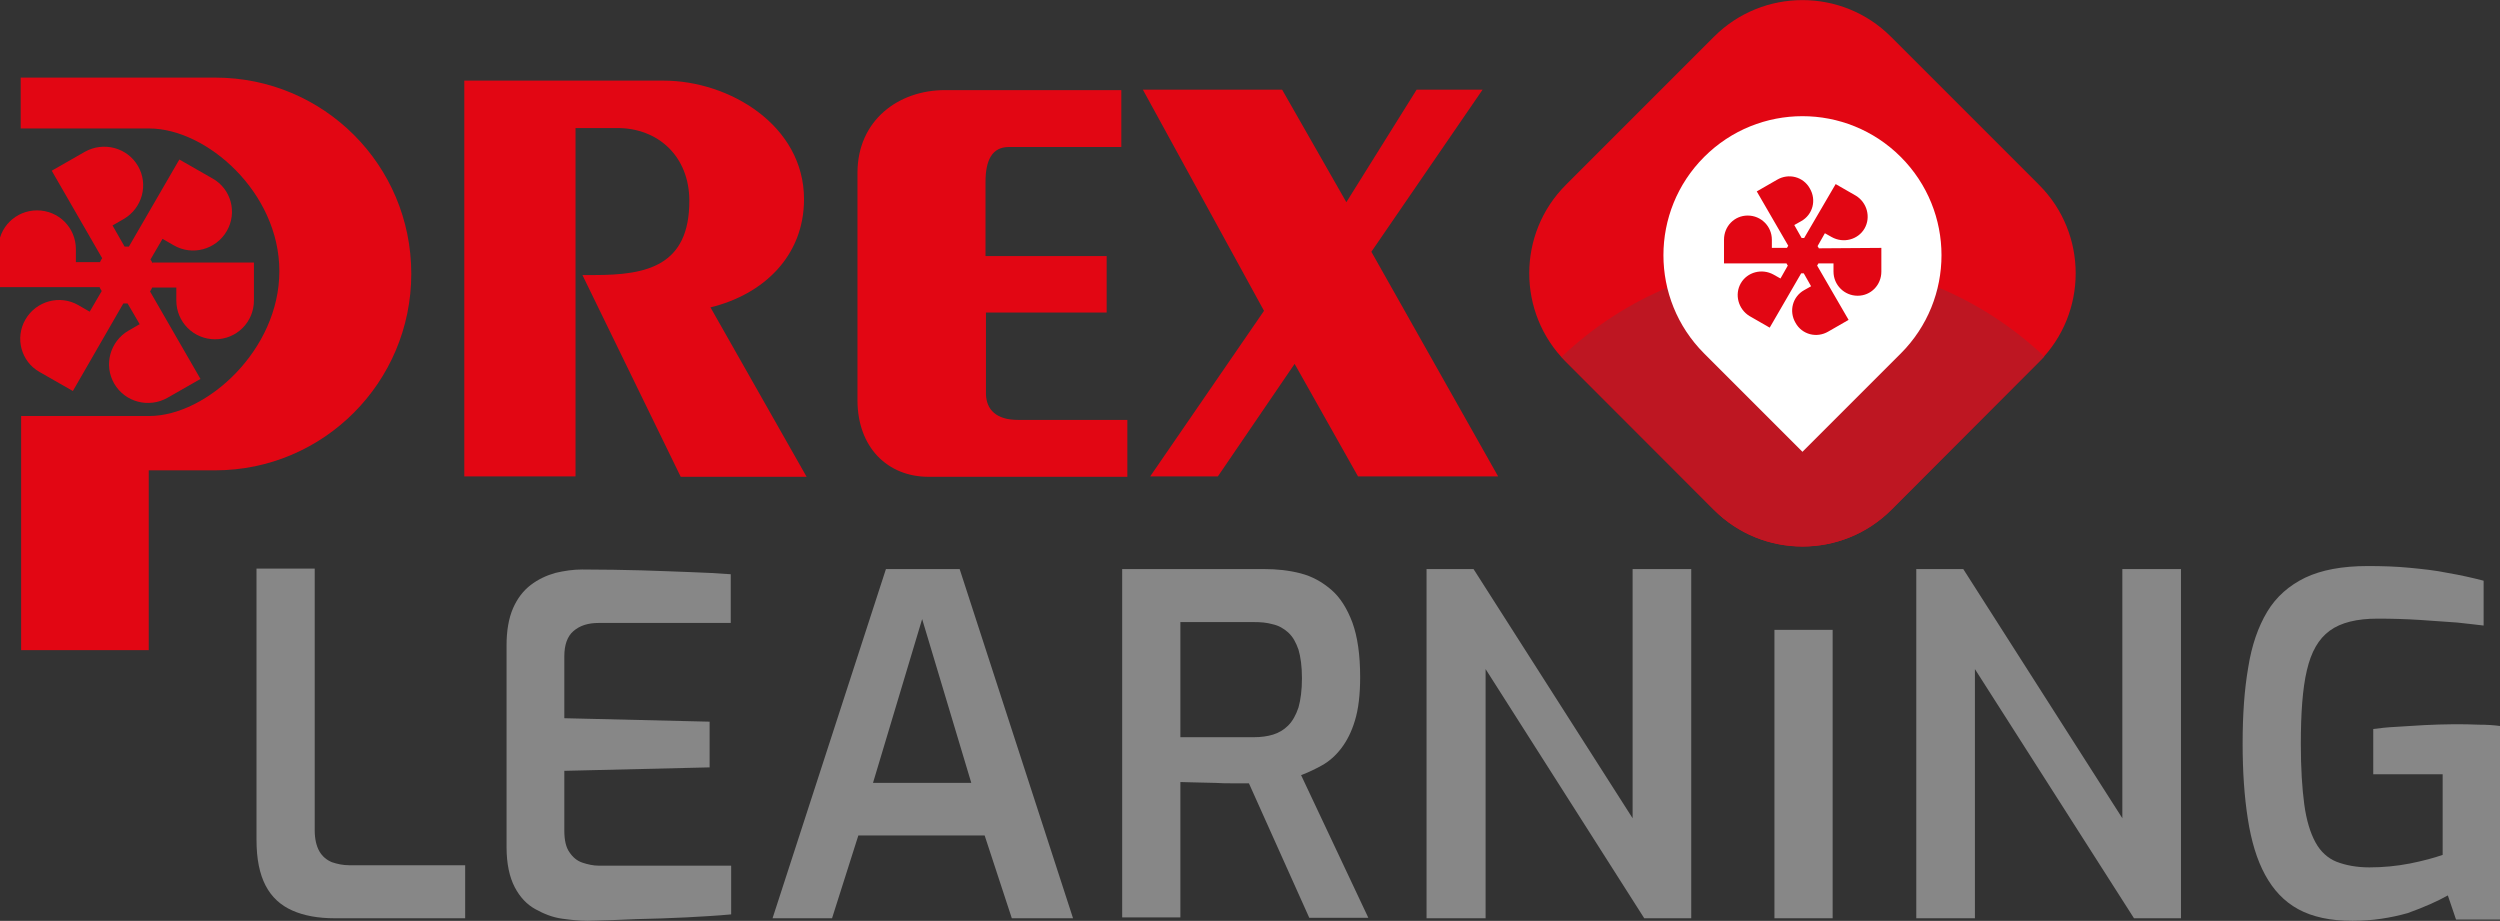<?xml version="1.0" encoding="utf-8"?>
<!-- Generator: Adobe Illustrator 27.3.1, SVG Export Plug-In . SVG Version: 6.00 Build 0)  -->
<svg version="1.1" id="Livello_1" xmlns="http://www.w3.org/2000/svg" xmlns:xlink="http://www.w3.org/1999/xlink" x="0px" y="0px"
	 viewBox="0 0 579.9 213.6" style="enable-background:new 0 0 579.9 213.6;" xml:space="preserve">
<rect x="0" y="0" width="579.9" height="213.6" fill="#333333" stroke="none"/>
<style type="text/css">
	.st0{fill:#E20613;}
	.st1{fill:#BE1622;}
	.st2{fill:#FFFFFF;}
	.st3{fill:#878787;}
</style>
<g id="Logo_colori">
</g>
<g id="Logo_bianco">
	<g>
		<g>
			<path class="st0" d="M107.7,110.6V18.7h46.2c15.3,0,32.6,10.4,32.6,27.5c0,13.2-9.4,22.1-21.7,25.1l22.3,39.3h-29.2l-22.8-46.8
				h2.8c12.1,0,22-2.1,22-17.2c0-10.3-7.2-16.9-16.7-16.9h-9.7v80.8h-25.8V110.6z"/>
			<path class="st0" d="M256.8,72.5h-28.1v18.7c0,3.9,2.5,6.2,7.4,6.2h25.4v13.2h-46.1c-9.5,0-16.5-6.8-16.5-17.8V40.1
				c0-12.2,9.5-19.2,20.3-19.2h40.9v13.2H234c-3.9,0-5.4,3.1-5.4,8.1v17.2h28.1v13.1H256.8z"/>
			<path class="st0" d="M293.2,72.1l-28.1-51.3h32.3l14.9,26.1l16.3-26.1h15.3l-25.8,37.6l29.4,52.1H315l-14.7-26.1l-17.8,26.1
				h-15.7L293.2,72.1z"/>
			<path class="st0" d="M49.9,18c25.2,0,45.5,20.3,45.5,45.5S75,109.1,49.9,109.1H34.5v41.7H4.9V96.5h29.7l0,0
				c13.3,0,30.2-15.3,30.2-33.6S47.9,29.8,34.6,29.8h-0.1H4.8V18H49.9z"/>
			<path class="st0" d="M35.4,61.1c-0.1-0.3-0.3-0.6-0.5-0.9l2.8-4.8l2.6,1.5c4.3,2.5,9.8,1,12.3-3.3s1-9.8-3.3-12.2L41.6,37
				L29.9,57.2c-0.2,0-0.4,0-0.6,0c-0.1,0-0.3,0-0.4,0l-2.8-4.9l2.6-1.5c4.3-2.5,5.8-8,3.3-12.3s-8-5.7-12.3-3.3L12,39.6l11.7,20.3
				c-0.2,0.3-0.4,0.6-0.5,0.9h-5.6v-3c0-5-4-9-9-9s-9,4-9,9v8.8h23.5c0.1,0.3,0.3,0.6,0.5,0.9l-2.8,4.8l-2.6-1.5
				c-4.3-2.5-9.8-1-12.3,3.3s-1,9.8,3.3,12.2l7.7,4.4l11.7-20.3c0.2,0,0.4,0,0.6,0c0.1,0,0.3,0,0.4,0l2.8,4.8l-2.6,1.5
				c-4.3,2.5-5.8,8-3.3,12.3s8,5.7,12.3,3.3l7.7-4.4L34.8,67.6c0.2-0.3,0.4-0.6,0.5-0.9h5.6v3c0,5,4,9,9,9s9-4,9-9v-8.8H35.4V61.1z"
				/>
		</g>
	</g>
	<g>
		<path class="st0" d="M473,83.9l-34.4,34.4c-11.3,11.3-29.7,11.3-41,0l-34.4-34.4c-11.3-11.3-11.3-29.7,0-41l34.4-34.4
			c11.3-11.3,29.7-11.3,41,0L473,42.9C484.3,54.2,484.3,72.6,473,83.9z"/>
		<path class="st1" d="M474.2,82.7c-14.6-13.8-34.3-22.3-55.9-22.3c-21.7,0-41.5,8.5-56.1,22.4l35.3,35.4
			c11.4,11.4,29.9,11.4,41.3,0L474.2,82.7z"/>
		<g>
			<g>
				<g>
					<path class="st2" d="M418.1,104.8L440.9,82c12.6-12.6,12.6-33,0-45.6c-12.6-12.6-33-12.6-45.6,0s-12.6,33,0,45.6L418.1,104.8z"
						/>
				</g>
			</g>
			<path class="st0" d="M421.9,57.6c-0.1-0.2-0.2-0.4-0.3-0.5l1.7-3l1.6,0.9c2.7,1.5,6.1,0.6,7.6-2s0.6-6-2-7.6l-4.7-2.7l-7.3,12.5
				c-0.1,0-0.2,0-0.4,0c-0.1,0-0.2,0-0.2,0l-1.7-3l1.6-0.9c2.7-1.5,3.6-4.9,2-7.6c-1.5-2.7-4.9-3.6-7.6-2l-4.7,2.7l7.3,12.6
				c-0.1,0.2-0.2,0.3-0.3,0.5H411v-1.9c0-3.1-2.5-5.6-5.6-5.6s-5.5,2.5-5.5,5.6v5.5h14.5c0.1,0.2,0.2,0.4,0.3,0.5l-1.7,3l-1.6-0.9
				c-2.7-1.5-6.1-0.6-7.6,2c-1.5,2.6-0.6,6,2,7.6l4.7,2.7l7.3-12.6c0.1,0,0.2,0,0.4,0c0.1,0,0.2,0,0.2,0l1.7,3l-1.6,0.9
				c-2.7,1.5-3.6,4.9-2,7.6c1.5,2.7,4.9,3.6,7.6,2l4.7-2.7l-7.3-12.6c0.1-0.2,0.2-0.3,0.3-0.5h3.5V63c0,3.1,2.5,5.6,5.6,5.6
				s5.5-2.5,5.5-5.6v-5.5L421.9,57.6L421.9,57.6z"/>
		</g>
	</g>
	<g>
		<g>
			<path class="st3" d="M77.6,213c-3.8,0-7.1-0.6-9.8-1.8c-2.7-1.2-4.8-3.1-6.2-5.8c-1.4-2.7-2.1-6.2-2.1-10.6v-62.9H73v60.7
				c0,2,0.4,3.7,1.1,4.9c0.7,1.2,1.7,2,2.9,2.5c1.2,0.4,2.5,0.7,4,0.7h26.9V213L77.6,213L77.6,213z"/>
			<path class="st3" d="M136.3,213.6c-1.8,0-3.7-0.2-5.9-0.5c-2.2-0.3-4.2-1.1-6.2-2.2s-3.6-2.8-4.8-5.1c-1.2-2.3-1.9-5.4-1.9-9.3
				v-46.8c0-3.4,0.5-6.3,1.5-8.6c1-2.3,2.4-4.1,4.1-5.4s3.6-2.2,5.7-2.8c2.1-0.5,4.2-0.8,6.2-0.8c5.1,0,9.7,0.1,13.8,0.2
				c4.1,0.1,7.8,0.3,11.2,0.4c3.4,0.1,6.6,0.3,9.5,0.5v11.3h-30.6c-2.5,0-4.4,0.6-5.9,1.9c-1.4,1.2-2.1,3.2-2.1,5.8v14.4l33.7,0.8
				V178l-33.7,0.8v13.9c0,2.2,0.4,3.9,1.2,5c0.8,1.2,1.8,2,3,2.4s2.5,0.7,3.8,0.7h30.7v11.3c-3.2,0.3-6.7,0.5-10.5,0.7
				s-7.7,0.3-11.6,0.4C143.6,213.4,139.9,213.5,136.3,213.6z"/>
			<path class="st3" d="M179.2,213l26.3-81h17.1l26.3,81h-14.2l-6.3-19.2h-29.3L193,213H179.2z M202.5,181.6h22.8l-11.4-38
				L202.5,181.6z"/>
			<path class="st3" d="M260.3,213v-81h32.9c3,0,5.8,0.3,8.5,1s5,2,7.1,3.8s3.7,4.4,4.9,7.6c1.2,3.3,1.8,7.5,1.8,12.7
				c0,4-0.4,7.4-1.2,10c-0.8,2.7-1.9,4.8-3.2,6.5c-1.3,1.7-2.8,3-4.4,3.9s-3.3,1.7-4.9,2.3l15.6,33.1h-13.7l-14-31.2
				c-1,0-2.2,0-3.6,0s-2.8,0-4.2-0.1c-1.5,0-2.9-0.1-4.3-0.1s-2.7-0.1-3.8-0.1v31.4h-13.5V213z M273.8,171h17.1
				c1.6,0,3.1-0.2,4.4-0.6s2.5-1.1,3.5-2.1s1.8-2.4,2.4-4.2c0.5-1.8,0.8-4,0.8-6.8c0-2.7-0.3-4.9-0.8-6.6c-0.6-1.7-1.3-3-2.4-4
				c-1-0.9-2.2-1.6-3.6-1.9c-1.4-0.4-2.8-0.5-4.3-0.5h-17.1V171z"/>
			<path class="st3" d="M330.9,213v-81h10.9l36.9,57.8V132h13.6v81h-10.9l-36.8-57.8V213H330.9z"/>
			<path class="st3" d="M411.6,213v-66.9h13.5V213H411.6z"/>
			<path class="st3" d="M444.5,213v-81h10.9l36.9,57.8V132h13.6v81H495l-36.9-57.8V213H444.5z"/>
			<path class="st3" d="M545.7,213.6c-5.1,0-9.3-0.9-12.6-2.7c-3.3-1.8-5.8-4.5-7.7-8s-3.2-7.8-4-13c-0.8-5.1-1.2-10.9-1.2-17.4
				c0-6.7,0.4-12.5,1.3-17.7c0.8-5.1,2.3-9.4,4.4-12.9c2.1-3.5,5.1-6.1,8.8-7.9c3.8-1.8,8.6-2.7,14.5-2.7c3.4,0,6.6,0.1,9.7,0.4
				c3.1,0.3,6,0.6,8.9,1.2c2.9,0.5,5.6,1.1,8.3,1.8v10.4c-1.5-0.2-3.6-0.4-6.2-0.7c-2.6-0.2-5.5-0.4-8.6-0.6s-6.4-0.3-9.8-0.3
				c-4.8,0-8.5,0.9-11.1,2.8s-4.3,4.9-5.3,9.2c-1,4.2-1.4,10-1.4,17.1c0,5.6,0.3,10.3,0.8,14s1.4,6.6,2.6,8.8
				c1.2,2.2,2.9,3.7,4.9,4.5c2.1,0.8,4.6,1.3,7.6,1.3c3.2,0,6.3-0.3,9.4-0.9c3-0.6,5.6-1.3,7.6-2v-18.7h-16.1v-10.5
				c1.5-0.2,3.2-0.4,5.3-0.5s4.3-0.3,6.5-0.4c2.3-0.1,4.5-0.2,6.7-0.2s4.2,0,6,0.1c1.8,0,3.4,0.1,4.9,0.3v44.9h-10.2l-1.9-5.6
				c-2.3,1.3-5.4,2.7-9.3,4.1C554.6,212.9,550.3,213.6,545.7,213.6z"/>
		</g>
	</g>
</g>
</svg>
